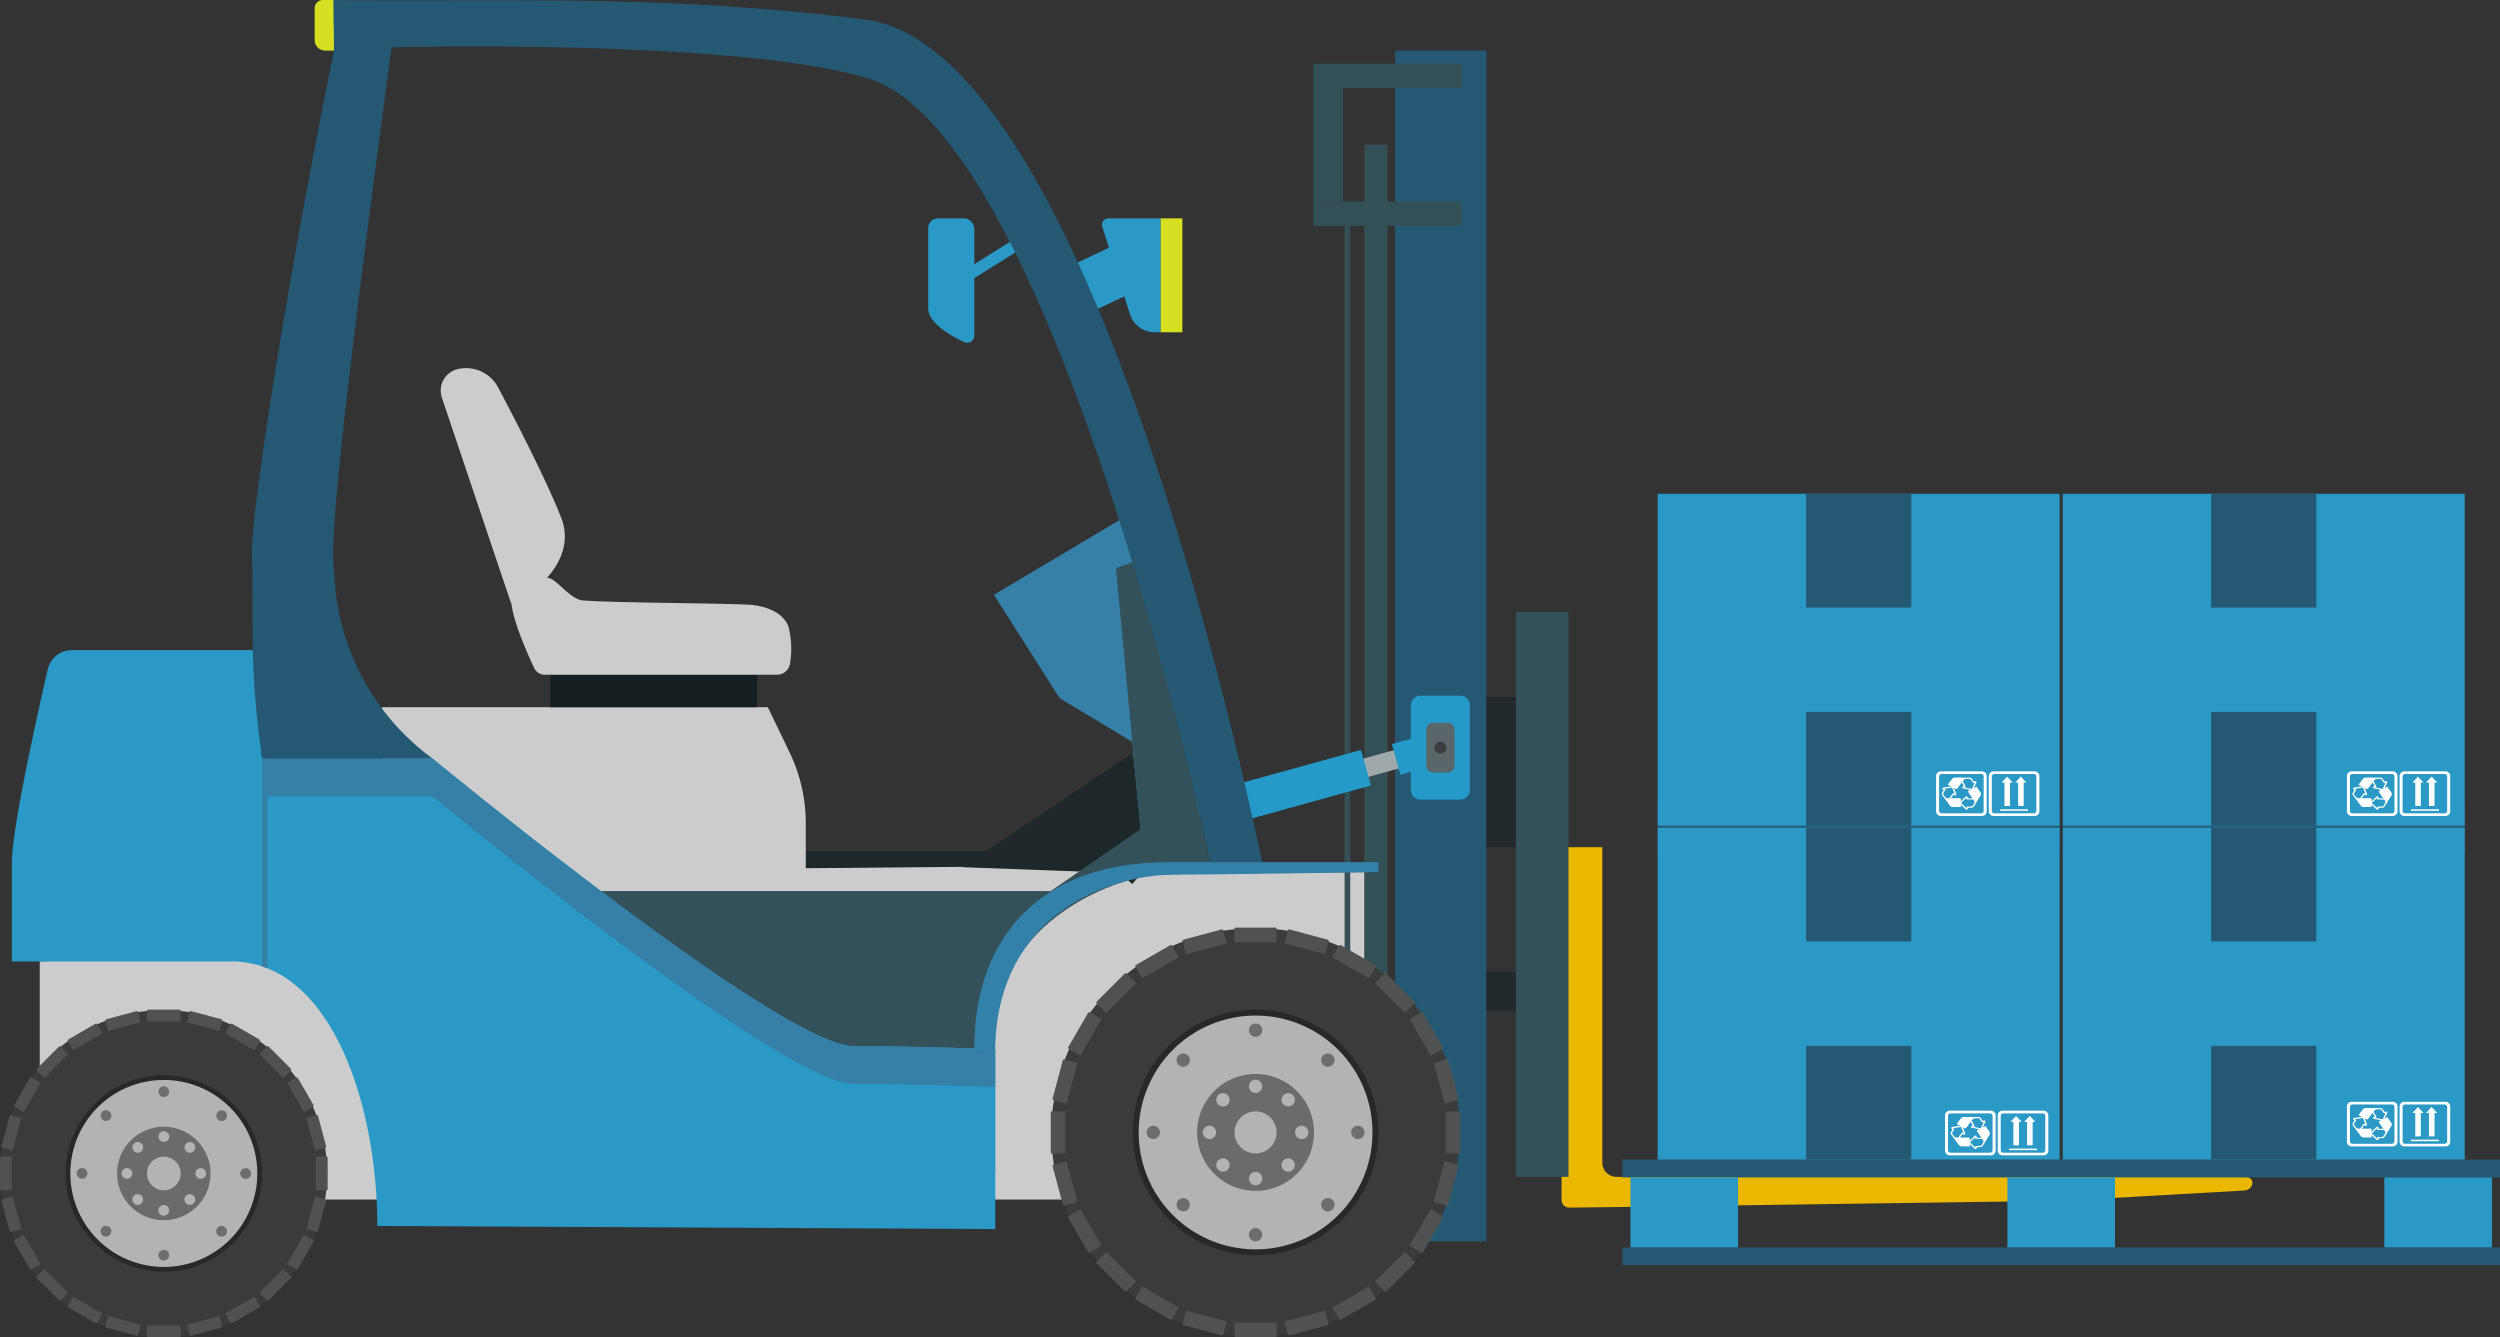 <svg id="aPriori_Alstom_Graphic_Process_Launch" xmlns="http://www.w3.org/2000/svg" xmlns:xlink="http://www.w3.org/1999/xlink" width="279.941" height="149.742" viewBox="0 0 279.941 149.742">
  <rect x="0" y="0" width="279.941" height="149.742" fill="#333333" stroke="none"/>
  <defs>
    <clipPath id="clip-path">
      <rect id="Rectangle_10831" data-name="Rectangle 10831" width="279.941" height="149.742" fill="none"/>
    </clipPath>
  </defs>
  <rect id="Rectangle_10793" data-name="Rectangle 10793" width="31.64" height="2.485" transform="translate(86.017 95.289)" fill="#1e2729"/>
  <g id="Group_41752" data-name="Group 41752" transform="translate(0 0)">
    <g id="Group_41751" data-name="Group 41751" transform="translate(0 0)" clip-path="url(#clip-path)">
      <path id="Path_110423" data-name="Path 110423" d="M1147.591,705.38h0a.552.552,0,0,0,.778-.049l3.8-4.3a.551.551,0,1,0-.827-.73l-3.8,4.3a.552.552,0,0,0,.048.778" transform="translate(-1025.22 -606.845)" fill="#222c2e"/>
      <path id="Path_110424" data-name="Path 110424" d="M1140.819,681.837l.026.044a.526.526,0,0,0,.718.193l4.454-2.571a.526.526,0,0,0,.193-.718l-.026-.044a.526.526,0,0,0-.718-.193l-4.454,2.571a.526.526,0,0,0-.193.718" transform="translate(-1018.309 -588.09)" fill="#222c2e"/>
      <rect id="Rectangle_10794" data-name="Rectangle 10794" width="5.625" height="1.705" transform="matrix(-0.549, -0.836, 0.836, -0.549, 127.718, 97.302)" fill="#222c2e"/>
      <path id="Union_6" data-name="Union 6" d="M-1116.53,11592.468V11565.8s33.091-.96,33.53-.96l-3.381-8.973,18.33-.164-11.859-14.837,1.743-3.528H-1035l2.447,5.091a18.178,18.178,0,0,1,1.8,7.876v5.063l62.565-.561,6.95,37.656Z" transform="translate(1120.98 -11458.147)" fill="#ccc"/>
      <path id="Union_6_-_Outline" data-name="Union 6 - Outline" d="M-960.638,11592.968H-1117.03v-27.649l.485-.015c1.24-.036,28.063-.813,32.829-.942l-3.385-8.983.716-.007,17.3-.155-11.416-14.282,2.021-4.092h43.8l2.583,5.374a18.785,18.785,0,0,1,1.844,8.093v4.559l62.481-.56Zm-155.392-1h154.19l-6.765-36.652-62.65.562v-5.568a17.781,17.781,0,0,0-1.746-7.659l-2.311-4.808h-42.546l-1.464,2.965,12.3,15.392-1.028.009-17.614.157,3.383,8.979H-1083c-.472,0-28.938.827-33.03.945Z" transform="translate(1120.98 -11458.147)" fill="rgba(0,0,0,0)"/>
      <rect id="Rectangle_10795" data-name="Rectangle 10795" width="3.609" height="1.534" transform="translate(126.781 98.99) rotate(-138.563)" fill="#222c2e"/>
      <path id="Path_110425" data-name="Path 110425" d="M1138.875,633.711l-18.905,12.681,22.976.854Z" transform="translate(-1012.207 -549.288)" fill="#1e2729"/>
      <rect id="Rectangle_10796" data-name="Rectangle 10796" width="2.567" height="99.138" transform="translate(152.792 16.214)" fill="#3b464a"/>
      <rect id="Rectangle_10797" data-name="Rectangle 10797" width="2.567" height="99.138" transform="translate(152.792 16.214)" fill="#345057"/>
      <rect id="Rectangle_10798" data-name="Rectangle 10798" width="0.636" height="91.132" transform="translate(150.559 24.22)" fill="#345057"/>
      <rect id="Rectangle_10799" data-name="Rectangle 10799" width="10.213" height="133.335" transform="translate(156.229 5.667)" fill="#255973"/>
      <path id="Path_110427" data-name="Path 110427" d="M1282.4,193.6c0,1.655,2.531,3.084,4.048,3.792a.785.785,0,0,0,1.112-.715v-11.94a1.21,1.21,0,0,0-1.21-1.21h-2.865a1.085,1.085,0,0,0-1.085,1.085Z" transform="translate(-1178.462 -159.078)" fill="#2b99c6"/>
      <rect id="Rectangle_10800" data-name="Rectangle 10800" width="1.324" height="6.032" transform="matrix(-0.53, -0.848, 0.848, -0.53, 109.03, 31.184)" fill="#2b99c6"/>
      <path id="Path_110428" data-name="Path 110428" d="M1826.362,867.331a18.289,18.289,0,1,0,18.289-18.289,18.289,18.289,0,0,0-18.289,18.289" transform="translate(-1826.307 -735.932)" fill="#3a3c3b"/>
      <path id="Path_110429" data-name="Path 110429" d="M1881.1,914.775a11,11,0,1,0,11-11,11,11,0,0,0-11,11" transform="translate(-1873.752 -783.376)" fill="#292828"/>
      <path id="Path_110430" data-name="Path 110430" d="M1885.072,918.218a10.468,10.468,0,1,0,10.468-10.467,10.468,10.468,0,0,0-10.468,10.467" transform="translate(-1877.196 -786.82)" fill="#b3b3b3"/>
      <path id="Path_110431" data-name="Path 110431" d="M1924.359,952.271a5.234,5.234,0,1,0,5.234-5.234,5.234,5.234,0,0,0-5.234,5.234" transform="translate(-1911.249 -820.872)" fill="#6b6b6b"/>
      <path id="Path_110432" data-name="Path 110432" d="M1949.52,974.08a1.882,1.882,0,1,0,1.882-1.882,1.882,1.882,0,0,0-1.882,1.882" transform="translate(-1933.058 -842.682)" fill="#b3b3b3"/>
      <path id="Path_110433" data-name="Path 110433" d="M1959.176,913.7a.6.6,0,1,0,.6-.6.6.6,0,0,0-.6.6" transform="translate(-1941.428 -791.459)" fill="#6d6d6d"/>
      <path id="Path_110434" data-name="Path 110434" d="M1910.736,933.415a.6.6,0,1,0,.842,0,.6.6,0,0,0-.842,0" transform="translate(-1886.336 -808.914)" fill="#6d6d6d"/>
      <path id="Path_110435" data-name="Path 110435" d="M1891.019,981.854a.6.6,0,1,0,.6.6.6.6,0,0,0-.6-.6" transform="translate(-1863.516 -851.051)" fill="#6d6d6d"/>
      <path id="Path_110436" data-name="Path 110436" d="M1911.578,1030.644a.6.6,0,1,0,0,.842.6.6,0,0,0,0-.842" transform="translate(-1886.336 -893.19)" fill="#6d6d6d"/>
      <path id="Path_110437" data-name="Path 110437" d="M1960.367,1051.2a.6.6,0,1,0-.6.6.6.6,0,0,0,.6-.6" transform="translate(-1941.428 -910.644)" fill="#6d6d6d"/>
      <path id="Path_110438" data-name="Path 110438" d="M2008.806,1031.486a.6.6,0,1,0-.842,0,.6.6,0,0,0,.842,0" transform="translate(-1996.518 -893.19)" fill="#6d6d6d"/>
      <path id="Path_110439" data-name="Path 110439" d="M2028.523,983.045a.6.6,0,1,0-.6-.6.6.6,0,0,0,.6.6" transform="translate(-2019.338 -851.051)" fill="#6d6d6d"/>
      <path id="Path_110440" data-name="Path 110440" d="M2007.964,934.256a.6.6,0,1,0,0-.842.6.6,0,0,0,0,.842" transform="translate(-1996.518 -808.913)" fill="#6d6d6d"/>
      <path id="Path_110441" data-name="Path 110441" d="M1959.176,951.44a.6.6,0,1,0,.6-.6.6.6,0,0,0-.6.6" transform="translate(-1941.428 -824.173)" fill="#b3b3b3"/>
      <path id="Path_110442" data-name="Path 110442" d="M1937.422,960.1a.6.6,0,1,0,.842,0,.6.6,0,0,0-.842,0" transform="translate(-1916.578 -832.046)" fill="#b3b3b3"/>
      <path id="Path_110443" data-name="Path 110443" d="M1928.761,981.854a.6.6,0,1,0,.6.6.6.6,0,0,0-.6-.6" transform="translate(-1906.286 -851.051)" fill="#b3b3b3"/>
      <path id="Path_110444" data-name="Path 110444" d="M1938.265,1003.957a.6.6,0,1,0,0,.842.6.6,0,0,0,0-.842" transform="translate(-1916.578 -870.058)" fill="#b3b3b3"/>
      <path id="Path_110445" data-name="Path 110445" d="M1960.367,1013.46a.6.6,0,1,0-.6.6.6.6,0,0,0,.6-.6" transform="translate(-1941.428 -877.931)" fill="#b3b3b3"/>
      <path id="Path_110446" data-name="Path 110446" d="M1982.12,1004.8a.6.6,0,1,0-.842,0,.6.6,0,0,0,.842,0" transform="translate(-1966.276 -870.057)" fill="#b3b3b3"/>
      <path id="Path_110447" data-name="Path 110447" d="M1990.781,983.045a.6.6,0,1,0-.6-.6.6.6,0,0,0,.6.6" transform="translate(-1976.569 -851.051)" fill="#b3b3b3"/>
      <path id="Path_110448" data-name="Path 110448" d="M1981.277,960.944a.6.6,0,1,0,0-.842.6.6,0,0,0,0,.842" transform="translate(-1966.276 -832.046)" fill="#b3b3b3"/>
      <path id="Path_110449" data-name="Path 110449" d="M1949.454,849.951h3.781v-1.209a.114.114,0,0,0-.114-.114h-3.554a.114.114,0,0,0-.114.114Z" transform="translate(-1933.001 -735.574)" fill="#4f5250"/>
      <path id="Path_110450" data-name="Path 110450" d="M1914.49,851.09l3.652.979.313-1.168a.114.114,0,0,0-.08-.139l-3.433-.92a.114.114,0,0,0-.139.08Z" transform="translate(-1893.567 -736.622)" fill="#4f5250"/>
      <path id="Path_110451" data-name="Path 110451" d="M1882.818,861.4l3.275,1.891.6-1.047a.114.114,0,0,0-.042-.155l-3.078-1.777a.113.113,0,0,0-.155.042Z" transform="translate(-1857.601 -745.683)" fill="#4f5250"/>
      <path id="Path_110452" data-name="Path 110452" d="M1856.6,880.165l2.674,2.674.855-.855a.113.113,0,0,0,0-.161l-2.513-2.513a.113.113,0,0,0-.161,0Z" transform="translate(-1827.555 -762.139)" fill="#4f5250"/>
      <path id="Path_110453" data-name="Path 110453" d="M1837.613,906.117l1.891,3.275,1.047-.6a.113.113,0,0,0,.042-.155l-1.777-3.078a.114.114,0,0,0-.155-.042Z" transform="translate(-1805.474 -784.867)" fill="#4f5250"/>
      <path id="Path_110454" data-name="Path 110454" d="M1827.159,937.486l.979,3.652,1.168-.313a.114.114,0,0,0,.08-.139l-.92-3.433a.114.114,0,0,0-.139-.08Z" transform="translate(-1792.863 -812.319)" fill="#4f5250"/>
      <path id="Path_110455" data-name="Path 110455" d="M1825.949,972.132v3.781h1.21a.114.114,0,0,0,.114-.114v-3.554a.114.114,0,0,0-.114-.114Z" transform="translate(-1790.584 -842.624)" fill="#4f5250"/>
      <path id="Path_110456" data-name="Path 110456" d="M1828.137,1005.684l-.979,3.652,1.168.313a.114.114,0,0,0,.139-.08l.92-3.433a.114.114,0,0,0-.08-.139Z" transform="translate(-1792.863 -871.706)" fill="#4f5250"/>
      <path id="Path_110457" data-name="Path 110457" d="M1839.5,1037.916l-1.891,3.275,1.048.6a.113.113,0,0,0,.155-.042l1.777-3.078a.113.113,0,0,0-.041-.155Z" transform="translate(-1805.473 -899.645)" fill="#4f5250"/>
      <path id="Path_110458" data-name="Path 110458" d="M1859.271,1066.632l-2.674,2.674.855.855a.113.113,0,0,0,.161,0l2.513-2.513a.113.113,0,0,0,0-.161Z" transform="translate(-1827.555 -924.535)" fill="#4f5250"/>
      <path id="Path_110459" data-name="Path 110459" d="M1886.094,1089.875l-3.275,1.891.6,1.047a.114.114,0,0,0,.155.042l3.078-1.777a.114.114,0,0,0,.041-.155Z" transform="translate(-1857.602 -944.682)" fill="#4f5250"/>
      <path id="Path_110460" data-name="Path 110460" d="M1918.142,1106.062l-3.652.979.313,1.168a.114.114,0,0,0,.139.08l3.433-.92a.114.114,0,0,0,.08-.139Z" transform="translate(-1893.567 -958.712)" fill="#4f5250"/>
      <path id="Path_110461" data-name="Path 110461" d="M1953.235,1114.088h-3.781v1.209a.114.114,0,0,0,.114.114h3.554a.114.114,0,0,0,.114-.114Z" transform="translate(-1933.001 -965.669)" fill="#4f5250"/>
      <path id="Path_110462" data-name="Path 110462" d="M1986.974,1107.041l-3.652-.979-.313,1.168a.114.114,0,0,0,.08.139l3.433.92a.114.114,0,0,0,.139-.08Z" transform="translate(-1971.21 -958.712)" fill="#4f5250"/>
      <path id="Path_110463" data-name="Path 110463" d="M2019.132,1091.766l-3.275-1.891-.6,1.047a.114.114,0,0,0,.042.155l3.078,1.777a.114.114,0,0,0,.155-.042Z" transform="translate(-2007.661 -944.682)" fill="#4f5250"/>
      <path id="Path_110464" data-name="Path 110464" d="M2047.515,1069.306l-2.674-2.674-.855.855a.113.113,0,0,0,0,.161l2.513,2.513a.113.113,0,0,0,.161,0Z" transform="translate(-2039.87 -924.535)" fill="#4f5250"/>
      <path id="Path_110465" data-name="Path 110465" d="M2070.191,1041.19l-1.891-3.275-1.048.6a.114.114,0,0,0-.042.155l1.777,3.078a.114.114,0,0,0,.156.042Z" transform="translate(-2065.642 -899.644)" fill="#4f5250"/>
      <path id="Path_110466" data-name="Path 110466" d="M2085.614,1009.336l-.979-3.652-1.168.313a.113.113,0,0,0-.08.139l.92,3.433a.113.113,0,0,0,.139.08Z" transform="translate(-2083.222 -871.706)" fill="#4f5250"/>
      <path id="Path_110467" data-name="Path 110467" d="M2092.732,975.913v-3.781h-1.209a.114.114,0,0,0-.114.114V975.8a.114.114,0,0,0,.114.114Z" transform="translate(-2091.409 -842.624)" fill="#4f5250"/>
      <path id="Path_110468" data-name="Path 110468" d="M2084.635,941.138l.979-3.652-1.168-.313a.113.113,0,0,0-.139.08l-.92,3.433a.113.113,0,0,0,.08.139Z" transform="translate(-2083.222 -812.319)" fill="#4f5250"/>
      <path id="Path_110469" data-name="Path 110469" d="M2068.3,909.392l1.891-3.275-1.047-.6a.114.114,0,0,0-.156.042l-1.777,3.078a.114.114,0,0,0,.042.155Z" transform="translate(-2065.642 -784.867)" fill="#4f5250"/>
      <path id="Path_110470" data-name="Path 110470" d="M2044.841,882.839l2.674-2.674-.855-.855a.114.114,0,0,0-.161,0l-2.513,2.513a.113.113,0,0,0,0,.161Z" transform="translate(-2039.87 -762.139)" fill="#4f5250"/>
      <path id="Path_110471" data-name="Path 110471" d="M2015.857,863.287l3.275-1.891-.6-1.047a.114.114,0,0,0-.155-.042l-3.078,1.777a.114.114,0,0,0-.042.155Z" transform="translate(-2007.661 -745.684)" fill="#4f5250"/>
      <path id="Path_110472" data-name="Path 110472" d="M1983.322,852.069l3.652-.979-.313-1.168a.114.114,0,0,0-.139-.08l-3.433.92a.114.114,0,0,0-.08.139Z" transform="translate(-1971.21 -736.622)" fill="#4f5250"/>
      <path id="Path_110473" data-name="Path 110473" d="M866.89,596.376h4.43a1.094,1.094,0,0,0,1.094-1.094v-9.448a1.094,1.094,0,0,0-1.094-1.094h-4.43a1.094,1.094,0,0,0-1.094,1.094v9.448a1.094,1.094,0,0,0,1.094,1.094" transform="translate(-707.814 -506.841)" fill="#259ac8"/>
      <rect id="Rectangle_10801" data-name="Rectangle 10801" width="2.121" height="19.192" transform="translate(139.832 90.694) rotate(-105.454)" fill="#9fa9ab"/>
      <rect id="Rectangle_10802" data-name="Rectangle 10802" width="3.556" height="4.853" transform="translate(156.802 86.747) rotate(-105.455)" fill="#259ac8"/>
      <rect id="Rectangle_10803" data-name="Rectangle 10803" width="4.135" height="19.192" transform="translate(135.01 93.072) rotate(-105.454)" fill="#259ac8"/>
      <path id="Path_110474" data-name="Path 110474" d="M879.509,613.077h1.639a.764.764,0,0,0,.764-.764v-4.041a.764.764,0,0,0-.764-.764h-1.639a.764.764,0,0,0-.764.764v4.041a.764.764,0,0,0,.764.764" transform="translate(-719.038 -526.575)" fill="#5a6669"/>
      <path id="Path_110475" data-name="Path 110475" d="M885.632,624.077a.666.666,0,1,0,.666-.666.666.666,0,0,0-.666.666" transform="translate(-725.008 -540.36)" fill="#3c3c3c"/>
      <path id="Path_110476" data-name="Path 110476" d="M1096.6,448.33l-3.363-11.983-14.24,8.468,7.352,11.574,8.125,4.893,1.051,10.836,8.379-3.382Z" transform="translate(-967.703 -378.217)" fill="#367fa6"/>
      <path id="Path_110477" data-name="Path 110477" d="M1078.888,499.106l-2.773-29.417,3.343-1.2,8.277,26.538Z" transform="translate(-951.154 -406.081)" fill="#345058"/>
      <path id="Path_110478" data-name="Path 110478" d="M1010.728,665.662l-16.077,11.1h-51.88l8.677,19.668,36.472,11.751.074-14.139c.368-14.78,15.148-18.971,18.54-19.118,3.7-.16,24.806-.294,24.806-.294v-1.111h-18.833Z" transform="translate(-876.994 -576.982)" fill="#345058"/>
      <path id="Path_110479" data-name="Path 110479" d="M964.563,724.664h23.544v1.111s-19.184.294-22.885.294c-7.344,0-19.654,4.49-20.022,19.27V759.35h-2.339c-.2-4.823,0-9.492,0-13.842,0-12.689,7.638-20.844,21.7-20.844" transform="translate(-833.762 -628.124)" fill="#3380a8"/>
      <rect id="Rectangle_10804" data-name="Rectangle 10804" width="23.141" height="3.64" transform="translate(61.63 75.554)" fill="#151f21"/>
      <path id="Path_110482" data-name="Path 110482" d="M1466.113,496.338a1.478,1.478,0,0,0,1.472-1.314,10.006,10.006,0,0,0-.184-4.091c-.678-1.672-2.578-2.223-3.958-2.4-1.554-.2-16.143-.241-19.085-.52-1.4-.132-2.857-2.327-3.8-2.506-1.618-.307-4.1.889-4.193,2.23-.129,1.874,1.743,6.1,2.557,7.836a1.334,1.334,0,0,0,1.209.767Z" transform="translate(-1379.114 -420.783)" fill="#ccc"/>
      <path id="Path_110483" data-name="Path 110483" d="M1626.694,312.723l7.781,23.126c4.045-1.881,7.13-5.7,5.613-9.586-2.011-5.155-7-14.478-7-14.478a4.056,4.056,0,0,0-4.282-2.262,2.483,2.483,0,0,0-2.113,3.2" transform="translate(-1577.233 -268.252)" fill="#ccc"/>
      <path id="Path_110484" data-name="Path 110484" d="M1131.634,196.284h.676V183.526h-5.848a.725.725,0,0,0-.691.944l3.1,9.794a2.894,2.894,0,0,0,2.759,2.019" transform="translate(-1002.339 -159.077)" fill="#2b99c6"/>
      <path id="Path_110485" data-name="Path 110485" d="M1130.769,204.415l2.419,5.119,4.962-2.345a2.438,2.438,0,0,0,1.163-3.247l-.335-.709a2.439,2.439,0,0,0-3.247-1.163Z" transform="translate(-1010.248 -174.948)" fill="#2b99c6"/>
      <rect id="Rectangle_10805" data-name="Rectangle 10805" width="2.427" height="12.758" transform="translate(129.97 24.449)" fill="#d7df23"/>
      <path id="Path_110486" data-name="Path 110486" d="M1821.773,5.668h.978V0h-1.236a.934.934,0,0,0-.934.934V4.476a1.191,1.191,0,0,0,1.191,1.191" transform="translate(-1785.349 -0.001)" fill="#d7df23"/>
      <rect id="Rectangle_10806" data-name="Rectangle 10806" width="16.579" height="2.721" transform="translate(147.069 7.133)" fill="#345057"/>
      <rect id="Rectangle_10807" data-name="Rectangle 10807" width="16.579" height="2.721" transform="translate(147.069 22.574)" fill="#345057"/>
      <rect id="Rectangle_10808" data-name="Rectangle 10808" width="3.316" height="12.721" transform="translate(147.069 9.853)" fill="#345057"/>
      <path id="Path_110487" data-name="Path 110487" d="M874.328,803.054A22.868,22.868,0,1,0,897.2,780.185a22.868,22.868,0,0,0-22.868,22.868" transform="translate(-756.602 -676.249)" fill="#3a3c3b"/>
      <path id="Path_110488" data-name="Path 110488" d="M942.771,862.378a13.75,13.75,0,1,0,13.75-13.75,13.75,13.75,0,0,0-13.75,13.75" transform="translate(-815.927 -735.574)" fill="#292828"/>
      <path id="Path_110489" data-name="Path 110489" d="M947.738,866.685A13.089,13.089,0,1,0,960.827,853.6a13.089,13.089,0,0,0-13.089,13.089" transform="translate(-820.232 -739.88)" fill="#b3b3b3"/>
      <path id="Path_110490" data-name="Path 110490" d="M996.863,909.264a6.544,6.544,0,1,0,6.544-6.544,6.544,6.544,0,0,0-6.544,6.544" transform="translate(-862.813 -782.459)" fill="#6b6b6b"/>
      <path id="Path_110491" data-name="Path 110491" d="M1028.324,936.534a2.353,2.353,0,1,0,2.353-2.353,2.353,2.353,0,0,0-2.353,2.353" transform="translate(-890.082 -809.729)" fill="#b3b3b3"/>
      <path id="Path_110492" data-name="Path 110492" d="M1040.4,861.031a.745.745,0,1,0,.745-.744.745.745,0,0,0-.745.744" transform="translate(-900.548 -745.679)" fill="#6d6d6d"/>
      <path id="Path_110493" data-name="Path 110493" d="M979.827,885.685a.745.745,0,1,0,1.053,0,.745.745,0,0,0-1.053,0" transform="translate(-831.661 -767.505)" fill="#6d6d6d"/>
      <path id="Path_110494" data-name="Path 110494" d="M955.175,946.255a.745.745,0,1,0,.745.745.745.745,0,0,0-.745-.745" transform="translate(-803.127 -820.195)" fill="#6d6d6d"/>
      <path id="Path_110495" data-name="Path 110495" d="M980.881,1007.261a.745.745,0,1,0,0,1.053.745.745,0,0,0,0-1.053" transform="translate(-831.662 -872.885)" fill="#6d6d6d"/>
      <path id="Path_110496" data-name="Path 110496" d="M1041.887,1032.967a.745.745,0,1,0-.745.744.745.745,0,0,0,.745-.744" transform="translate(-900.548 -894.709)" fill="#6d6d6d"/>
      <path id="Path_110497" data-name="Path 110497" d="M1102.458,1008.315a.744.744,0,1,0-1.053,0,.745.745,0,0,0,1.053,0" transform="translate(-969.435 -872.885)" fill="#6d6d6d"/>
      <path id="Path_110498" data-name="Path 110498" d="M1127.11,947.744a.745.745,0,1,0-.745-.745.744.744,0,0,0,.745.745" transform="translate(-997.968 -820.195)" fill="#6d6d6d"/>
      <path id="Path_110499" data-name="Path 110499" d="M1101.4,886.738a.745.745,0,1,0,0-1.053.745.745,0,0,0,0,1.053" transform="translate(-969.435 -767.505)" fill="#6d6d6d"/>
      <path id="Path_110500" data-name="Path 110500" d="M1040.4,908.224a.745.745,0,1,0,.745-.745.745.745,0,0,0-.745.745" transform="translate(-900.548 -786.585)" fill="#b3b3b3"/>
      <path id="Path_110501" data-name="Path 110501" d="M1013.2,919.056a.745.745,0,1,0,1.053,0,.745.745,0,0,0-1.053,0" transform="translate(-869.477 -796.43)" fill="#b3b3b3"/>
      <path id="Path_110502" data-name="Path 110502" d="M1002.368,946.255a.745.745,0,1,0,.745.745.745.745,0,0,0-.745-.745" transform="translate(-856.607 -820.195)" fill="#b3b3b3"/>
      <path id="Path_110503" data-name="Path 110503" d="M1014.251,973.891a.745.745,0,1,0,0,1.053.745.745,0,0,0,0-1.053" transform="translate(-869.477 -843.96)" fill="#b3b3b3"/>
      <path id="Path_110504" data-name="Path 110504" d="M1041.887,985.775a.745.745,0,1,0-.745.745.745.745,0,0,0,.745-.745" transform="translate(-900.548 -853.804)" fill="#b3b3b3"/>
      <path id="Path_110505" data-name="Path 110505" d="M1069.088,974.944a.745.745,0,1,0-1.053,0,.745.745,0,0,0,1.053,0" transform="translate(-931.619 -843.96)" fill="#b3b3b3"/>
      <path id="Path_110506" data-name="Path 110506" d="M1079.917,947.744a.745.745,0,1,0-.744-.745.745.745,0,0,0,.744.745" transform="translate(-944.488 -820.195)" fill="#b3b3b3"/>
      <path id="Path_110507" data-name="Path 110507" d="M1068.034,920.107a.745.745,0,1,0,0-1.053.745.745,0,0,0,0,1.053" transform="translate(-931.619 -796.429)" fill="#b3b3b3"/>
      <path id="Path_110508" data-name="Path 110508" d="M1028.242,781.321h4.728v-1.512a.142.142,0,0,0-.142-.142h-4.444a.142.142,0,0,0-.142.142Z" transform="translate(-890.011 -675.8)" fill="#4f5250"/>
      <path id="Path_110509" data-name="Path 110509" d="M984.523,782.747l4.567,1.224.391-1.461a.142.142,0,0,0-.1-.174l-4.293-1.15a.142.142,0,0,0-.174.1Z" transform="translate(-840.703 -677.112)" fill="#4f5250"/>
      <path id="Path_110510" data-name="Path 110510" d="M944.921,795.633,949.015,798l.756-1.31a.142.142,0,0,0-.052-.194l-3.849-2.222a.142.142,0,0,0-.194.052Z" transform="translate(-795.732 -688.441)" fill="#4f5250"/>
      <path id="Path_110511" data-name="Path 110511" d="M912.133,819.1l3.343,3.343,1.069-1.07a.142.142,0,0,0,0-.2l-3.142-3.142a.142.142,0,0,0-.2,0Z" transform="translate(-758.161 -709.017)" fill="#4f5250"/>
      <path id="Path_110512" data-name="Path 110512" d="M888.4,851.553l2.364,4.095,1.31-.756a.142.142,0,0,0,.052-.194l-2.222-3.849a.142.142,0,0,0-.194-.052Z" transform="translate(-730.552 -737.437)" fill="#4f5250"/>
      <path id="Path_110513" data-name="Path 110513" d="M875.324,890.776l1.224,4.567,1.461-.391a.142.142,0,0,0,.1-.174l-1.15-4.293a.142.142,0,0,0-.174-.1Z" transform="translate(-714.783 -771.764)" fill="#4f5250"/>
      <path id="Path_110514" data-name="Path 110514" d="M873.81,934.1v4.728h1.512a.142.142,0,0,0,.142-.142V934.24a.142.142,0,0,0-.142-.142Z" transform="translate(-711.932 -809.657)" fill="#4f5250"/>
      <path id="Path_110515" data-name="Path 110515" d="M876.547,976.051l-1.224,4.567,1.461.391a.142.142,0,0,0,.174-.1l1.15-4.293a.142.142,0,0,0-.1-.174Z" transform="translate(-714.783 -846.021)" fill="#4f5250"/>
      <path id="Path_110516" data-name="Path 110516" d="M890.759,1016.355l-2.364,4.095,1.31.756a.142.142,0,0,0,.194-.052l2.222-3.849a.142.142,0,0,0-.052-.194Z" transform="translate(-730.551 -880.956)" fill="#4f5250"/>
      <path id="Path_110517" data-name="Path 110517" d="M915.477,1052.261l-3.343,3.343,1.069,1.069a.142.142,0,0,0,.2,0l3.142-3.142a.142.142,0,0,0,0-.2Z" transform="translate(-758.162 -912.079)" fill="#4f5250"/>
      <path id="Path_110518" data-name="Path 110518" d="M949.015,1081.325l-4.095,2.364.756,1.31a.142.142,0,0,0,.194.052l3.849-2.222a.142.142,0,0,0,.052-.194Z" transform="translate(-795.732 -937.271)" fill="#4f5250"/>
      <path id="Path_110519" data-name="Path 110519" d="M989.09,1101.565l-4.567,1.224.391,1.461a.142.142,0,0,0,.174.1l4.292-1.15a.142.142,0,0,0,.1-.174Z" transform="translate(-840.703 -954.814)" fill="#4f5250"/>
      <path id="Path_110520" data-name="Path 110520" d="M1032.97,1111.6h-4.728v1.512a.142.142,0,0,0,.142.142h4.444a.142.142,0,0,0,.142-.142Z" transform="translate(-890.011 -963.513)" fill="#4f5250"/>
      <path id="Path_110521" data-name="Path 110521" d="M1075.157,1102.788l-4.567-1.224-.391,1.461a.142.142,0,0,0,.1.174l4.293,1.15a.142.142,0,0,0,.174-.1Z" transform="translate(-937.787 -954.813)" fill="#4f5250"/>
      <path id="Path_110522" data-name="Path 110522" d="M1115.368,1083.689l-4.095-2.364-.756,1.31a.142.142,0,0,0,.052.194l3.849,2.222a.142.142,0,0,0,.194-.052Z" transform="translate(-983.367 -937.271)" fill="#4f5250"/>
      <path id="Path_110523" data-name="Path 110523" d="M1150.859,1055.6l-3.343-3.343-1.069,1.069a.142.142,0,0,0,0,.2l3.142,3.142a.142.142,0,0,0,.2,0Z" transform="translate(-1023.642 -912.079)" fill="#4f5250"/>
      <path id="Path_110524" data-name="Path 110524" d="M1179.213,1020.449l-2.364-4.095-1.31.756a.142.142,0,0,0-.052.194l2.222,3.849a.142.142,0,0,0,.194.052Z" transform="translate(-1055.868 -880.955)" fill="#4f5250"/>
      <path id="Path_110525" data-name="Path 110525" d="M1198.5,980.619l-1.224-4.567-1.461.391a.142.142,0,0,0-.1.174l1.15,4.293a.142.142,0,0,0,.174.1Z" transform="translate(-1077.849 -846.022)" fill="#4f5250"/>
      <path id="Path_110526" data-name="Path 110526" d="M1207.4,938.827V934.1h-1.512a.142.142,0,0,0-.142.142v4.444a.142.142,0,0,0,.142.142Z" transform="translate(-1088.087 -809.658)" fill="#4f5250"/>
      <path id="Path_110527" data-name="Path 110527" d="M1197.273,895.343l1.224-4.567-1.461-.391a.142.142,0,0,0-.174.1l-1.15,4.293a.142.142,0,0,0,.1.174Z" transform="translate(-1077.848 -771.764)" fill="#4f5250"/>
      <path id="Path_110528" data-name="Path 110528" d="M1176.849,855.648l2.364-4.095-1.31-.756a.142.142,0,0,0-.194.052l-2.222,3.849a.142.142,0,0,0,.052.194Z" transform="translate(-1055.868 -737.437)" fill="#4f5250"/>
      <path id="Path_110529" data-name="Path 110529" d="M1147.516,822.445l3.343-3.343-1.069-1.069a.142.142,0,0,0-.2,0l-3.142,3.142a.142.142,0,0,0,0,.2Z" transform="translate(-1023.642 -709.018)" fill="#4f5250"/>
      <path id="Path_110530" data-name="Path 110530" d="M1111.272,798l4.095-2.364-.756-1.31a.142.142,0,0,0-.194-.052l-3.849,2.222a.142.142,0,0,0-.052.194Z" transform="translate(-983.366 -688.441)" fill="#4f5250"/>
      <path id="Path_110531" data-name="Path 110531" d="M1070.591,783.971l4.567-1.224-.391-1.461a.142.142,0,0,0-.174-.1l-4.293,1.15a.142.142,0,0,0-.1.174Z" transform="translate(-937.788 -677.112)" fill="#4f5250"/>
      <path id="Path_110532" data-name="Path 110532" d="M212.648,712.086V747.41A1.593,1.593,0,0,0,214.241,749H284.6c1.256,0,1.037,1.509-.17,1.537l-20.217,1.144c-35.672.5-51.215.731-55.268.767a.852.852,0,0,1-.859-.854V712.086Z" transform="translate(-33.227 -617.222)" fill="#ebb701"/>
      <rect id="Rectangle_10809" data-name="Rectangle 10809" width="3.309" height="16.842" transform="translate(166.442 78.022)" fill="#22292b"/>
      <rect id="Rectangle_10810" data-name="Rectangle 10810" width="3.309" height="4.376" transform="translate(166.442 108.793)" fill="#22292b"/>
      <rect id="Rectangle_10811" data-name="Rectangle 10811" width="5.883" height="63.245" transform="translate(169.751 68.536)" fill="#345058"/>
      <rect id="Rectangle_10812" data-name="Rectangle 10812" width="98.27" height="1.999" transform="translate(181.671 139.679)" fill="#255973"/>
      <rect id="Rectangle_10813" data-name="Rectangle 10813" width="98.27" height="1.999" transform="translate(181.671 129.846)" fill="#255973"/>
      <rect id="Rectangle_10814" data-name="Rectangle 10814" width="12.046" height="7.833" transform="translate(224.783 131.845)" fill="#2b99c6"/>
      <rect id="Rectangle_10815" data-name="Rectangle 10815" width="12.046" height="7.833" transform="translate(266.991 131.845)" fill="#2b99c6"/>
      <rect id="Rectangle_10816" data-name="Rectangle 10816" width="12.046" height="7.833" transform="translate(182.576 131.845)" fill="#2b99c6"/>
      <rect id="Rectangle_10817" data-name="Rectangle 10817" width="45.009" height="5.687" transform="translate(230.981 89.85)" fill="#255973"/>
      <rect id="Rectangle_10818" data-name="Rectangle 10818" width="45.009" height="5.687" transform="translate(185.622 89.85)" fill="#255973"/>
      <rect id="Rectangle_10819" data-name="Rectangle 10819" width="45.009" height="37.159" transform="translate(230.981 92.687)" fill="#2b99c6"/>
      <rect id="Rectangle_10820" data-name="Rectangle 10820" width="11.783" height="12.739" transform="translate(247.594 117.107)" fill="#255973"/>
      <rect id="Rectangle_10821" data-name="Rectangle 10821" width="11.783" height="12.739" transform="translate(247.594 92.687)" fill="#255973"/>
      <rect id="Rectangle_10822" data-name="Rectangle 10822" width="45.009" height="37.159" transform="translate(230.981 55.295)" fill="#2b99c6"/>
      <rect id="Rectangle_10823" data-name="Rectangle 10823" width="11.783" height="12.739" transform="translate(247.594 79.714)" fill="#255973"/>
      <rect id="Rectangle_10824" data-name="Rectangle 10824" width="11.783" height="12.739" transform="translate(247.594 55.295)" fill="#255973"/>
      <rect id="Rectangle_10825" data-name="Rectangle 10825" width="45.009" height="37.159" transform="translate(185.622 55.295)" fill="#2b99c6"/>
      <rect id="Rectangle_10826" data-name="Rectangle 10826" width="11.783" height="12.739" transform="translate(202.235 79.714)" fill="#255973"/>
      <rect id="Rectangle_10827" data-name="Rectangle 10827" width="11.783" height="12.739" transform="translate(202.235 55.295)" fill="#255973"/>
      <rect id="Rectangle_10828" data-name="Rectangle 10828" width="45.009" height="37.159" transform="translate(185.622 92.687)" fill="#2b99c6"/>
      <rect id="Rectangle_10829" data-name="Rectangle 10829" width="11.783" height="12.739" transform="translate(202.235 117.107)" fill="#255973"/>
      <rect id="Rectangle_10830" data-name="Rectangle 10830" width="11.783" height="12.739" transform="translate(202.235 92.687)" fill="#255973"/>
      <g id="Group_41753" data-name="Group 41753">
        <path id="Path_110560" data-name="Path 110560" d="M445.854,947.1h0Zm.09-.837s0,0,0,0,0,.01,0,0m1.392.552h0Zm-.765.514h-.1a.544.544,0,0,1-.328-.1l-.161-.2,0,0a.457.457,0,0,1-.083-.12.132.132,0,0,1,0-.119l.224-.366.033-.054-.061-.033-.105-.058.9-.145.286.714-.1-.057-.068-.038-.043.058Zm1.122,0h-.933l.3-.4.129.072.009.005.009,0a.154.154,0,0,0,.057.006.117.117,0,0,0,.073-.033.1.1,0,0,0,.028-.068.233.233,0,0,0-.024-.1l-.317-.792-.022-.056-.068.011-.968.156c-.113.02-.162.057-.173.1s.024.09.071.12l.005,0,.086.047-.191.313a.249.249,0,0,0-.011.225.574.574,0,0,0,.106.158l.741,1a.443.443,0,0,0,.417.223h.851v-.834c0-.129-.06-.156-.17-.161" transform="translate(-227.301 -819.948)" fill="#fff" fill-rule="evenodd"/>
        <path id="Path_110562" data-name="Path 110562" d="M442.449,940.049l.658-.871a.485.485,0,0,1,.307-.183l-.434-.121-.7-.025a.457.457,0,0,0-.448.177l-.459.607.828.451c.129.069.187.042.251-.035" transform="translate(-222.272 -813.773)" fill="#fff" fill-rule="evenodd"/>
        <path id="Path_110563" data-name="Path 110563" d="M430.409,948.585h0Zm-.9.359s0,0,0,0,.012,0,0,0m-.145-1.3h0Zm.91.3.049.071a.363.363,0,0,1,.061.292l-.125.221,0,0a.452.452,0,0,1-.08.122.191.191,0,0,1-.123.058l-.485.022-.072,0,0,.061-.005.107-.6-.583.58-.571-.006.1,0,.069.081,0Zm-.569-.82.474.682-.555-.014.008-.131v-.009l0-.007a.1.1,0,0,0-.023-.044.114.114,0,0,0-.071-.037.148.148,0,0,0-.083.014.307.307,0,0,0-.088.068l-.644.634-.045.045.046.044.649.628c.078.072.14.089.189.076a.122.122,0,0,0,.086-.113v-.005l0-.087.415-.019a.36.36,0,0,0,.234-.106.574.574,0,0,0,.106-.158l.641-1.05a.319.319,0,0,0,.015-.417l-.431-.622-.848.423c-.131.067-.129.123-.077.206" transform="translate(-208.302 -820.403)" fill="#fff" fill-rule="evenodd"/>
        <path id="Path_110564" data-name="Path 110564" d="M424.514,933.578h4.534a.541.541,0,0,1,.569.5v4a.54.54,0,0,1-.569.5h-4.534a.537.537,0,0,1-.565-.5v-4a.538.538,0,0,1,.565-.5m-.227,4.44a.287.287,0,0,0,.3.265h4.388a.285.285,0,0,0,.3-.265v-3.874a.283.283,0,0,0-.3-.265h-4.388a.285.285,0,0,0-.3.265Z" transform="translate(-206.153 -809.206)" fill="#fff"/>
        <path id="Path_110565" data-name="Path 110565" d="M389.158,965.608h2.953a.089.089,0,1,0,0-.176h-2.953a.089.089,0,1,0,0,.176" transform="translate(-164.102 -836.817)" fill="#fff"/>
        <path id="Path_110566" data-name="Path 110566" d="M390.856,938.642v2.616h.624v-2.618h.307l-.631-.67-.627.673Z" transform="translate(-163.872 -813.014)" fill="#fff" fill-rule="evenodd"/>
        <path id="Path_110567" data-name="Path 110567" d="M402.362,938.653v2.616h.625v-2.617h.307l-.632-.67-.627.673Z" transform="translate(-176.911 -813.022)" fill="#fff" fill-rule="evenodd"/>
        <path id="Path_110568" data-name="Path 110568" d="M380.206,933.578h4.534a.541.541,0,0,1,.569.5v4a.54.54,0,0,1-.569.5h-4.534a.537.537,0,0,1-.565-.5v-4a.538.538,0,0,1,.565-.5m-.227,4.44a.287.287,0,0,0,.3.265h4.388a.285.285,0,0,0,.3-.265v-3.874a.283.283,0,0,0-.3-.265h-4.388a.285.285,0,0,0-.3.265Z" transform="translate(-155.943 -809.206)" fill="#fff"/>
        <path id="Path_110574" data-name="Path 110574" d="M433.8,938.923h0Zm.782.516s0,0,0,0-.007-.009,0,0m-1.3.7h0Zm-.25-.784.288.521-.141.053-.01,0-.007,0a.119.119,0,0,0-.036.038.08.08,0,0,0-.006.07.113.113,0,0,0,.052.057.346.346,0,0,0,.111.036l.957.2.067.014.026-.054.368-.775c.041-.091.031-.146-.006-.177a.162.162,0,0,0-.158-.014l-.006,0-.093.036-.207-.305a.346.346,0,0,0-.217-.129.812.812,0,0,0-.214-.009h-1.3l.6.147.71-.013h0a.635.635,0,0,1,.165.006.185.185,0,0,1,.117.067l.242.357.036.053.066-.025.114-.044-.341.719-.862-.181.111-.042.074-.028-.034-.062-.323-.583Z" transform="translate(-212.409 -813.837)" fill="#fff"/>
      </g>
      <g id="Group_41754" data-name="Group 41754" transform="translate(-1 -38)">
        <path id="Path_110560-2" data-name="Path 110560" d="M445.854,947.1h0Zm.09-.837s0,0,0,0,0,.01,0,0m1.392.552h0Zm-.765.514h-.1a.544.544,0,0,1-.328-.1l-.161-.2,0,0a.457.457,0,0,1-.083-.12.132.132,0,0,1,0-.119l.224-.366.033-.054-.061-.033-.105-.058.9-.145.286.714-.1-.057-.068-.038-.043.058Zm1.122,0h-.933l.3-.4.129.072.009.005.009,0a.154.154,0,0,0,.057.006.117.117,0,0,0,.073-.033.1.1,0,0,0,.028-.068.233.233,0,0,0-.024-.1l-.317-.792-.022-.056-.068.011-.968.156c-.113.02-.162.057-.173.1s.024.09.071.12l.005,0,.086.047-.191.313a.249.249,0,0,0-.011.225.574.574,0,0,0,.106.158l.741,1a.443.443,0,0,0,.417.223h.851v-.834c0-.129-.06-.156-.17-.161" transform="translate(-227.301 -819.948)" fill="#fff" fill-rule="evenodd"/>
        <path id="Path_110562-2" data-name="Path 110562" d="M442.449,940.049l.658-.871a.485.485,0,0,1,.307-.183l-.434-.121-.7-.025a.457.457,0,0,0-.448.177l-.459.607.828.451c.129.069.187.042.251-.035" transform="translate(-222.272 -813.773)" fill="#fff" fill-rule="evenodd"/>
        <path id="Path_110563-2" data-name="Path 110563" d="M430.409,948.585h0Zm-.9.359s0,0,0,0,.012,0,0,0m-.145-1.3h0Zm.91.3.049.071a.363.363,0,0,1,.061.292l-.125.221,0,0a.452.452,0,0,1-.08.122.191.191,0,0,1-.123.058l-.485.022-.072,0,0,.061-.005.107-.6-.583.58-.571-.006.1,0,.069.081,0Zm-.569-.82.474.682-.555-.014.008-.131v-.009l0-.007a.1.1,0,0,0-.023-.044.114.114,0,0,0-.071-.037.148.148,0,0,0-.083.014.307.307,0,0,0-.088.068l-.644.634-.045.045.046.044.649.628c.078.072.14.089.189.076a.122.122,0,0,0,.086-.113v-.005l0-.087.415-.019a.36.36,0,0,0,.234-.106.574.574,0,0,0,.106-.158l.641-1.05a.319.319,0,0,0,.015-.417l-.431-.622-.848.423c-.131.067-.129.123-.077.206" transform="translate(-208.302 -820.403)" fill="#fff" fill-rule="evenodd"/>
        <path id="Path_110564-2" data-name="Path 110564" d="M424.514,933.578h4.534a.541.541,0,0,1,.569.5v4a.54.54,0,0,1-.569.5h-4.534a.537.537,0,0,1-.565-.5v-4a.538.538,0,0,1,.565-.5m-.227,4.44a.287.287,0,0,0,.3.265h4.388a.285.285,0,0,0,.3-.265v-3.874a.283.283,0,0,0-.3-.265h-4.388a.285.285,0,0,0-.3.265Z" transform="translate(-206.153 -809.206)" fill="#fff"/>
        <path id="Path_110565-2" data-name="Path 110565" d="M389.158,965.608h2.953a.089.089,0,1,0,0-.176h-2.953a.089.089,0,1,0,0,.176" transform="translate(-164.102 -836.817)" fill="#fff"/>
        <path id="Path_110566-2" data-name="Path 110566" d="M390.856,938.642v2.616h.624v-2.618h.307l-.631-.67-.627.673Z" transform="translate(-163.872 -813.014)" fill="#fff" fill-rule="evenodd"/>
        <path id="Path_110567-2" data-name="Path 110567" d="M402.362,938.653v2.616h.625v-2.617h.307l-.632-.67-.627.673Z" transform="translate(-176.911 -813.022)" fill="#fff" fill-rule="evenodd"/>
        <path id="Path_110568-2" data-name="Path 110568" d="M380.206,933.578h4.534a.541.541,0,0,1,.569.5v4a.54.54,0,0,1-.569.5h-4.534a.537.537,0,0,1-.565-.5v-4a.538.538,0,0,1,.565-.5m-.227,4.44a.287.287,0,0,0,.3.265h4.388a.285.285,0,0,0,.3-.265v-3.874a.283.283,0,0,0-.3-.265h-4.388a.285.285,0,0,0-.3.265Z" transform="translate(-155.943 -809.206)" fill="#fff"/>
        <path id="Path_110574-2" data-name="Path 110574" d="M433.8,938.923h0Zm.782.516s0,0,0,0-.007-.009,0,0m-1.3.7h0Zm-.25-.784.288.521-.141.053-.01,0-.007,0a.119.119,0,0,0-.036.038.08.08,0,0,0-.006.07.113.113,0,0,0,.052.057.346.346,0,0,0,.111.036l.957.2.067.014.026-.054.368-.775c.041-.091.031-.146-.006-.177a.162.162,0,0,0-.158-.014l-.006,0-.093.036-.207-.305a.346.346,0,0,0-.217-.129.812.812,0,0,0-.214-.009h-1.3l.6.147.71-.013h0a.635.635,0,0,1,.165.006.185.185,0,0,1,.117.067l.242.357.036.053.066-.025.114-.044-.341.719-.862-.181.111-.042.074-.028-.034-.062-.323-.583Z" transform="translate(-212.409 -813.837)" fill="#fff"/>
      </g>
      <g id="Group_41755" data-name="Group 41755" transform="translate(45 -38)">
        <path id="Path_110560-3" data-name="Path 110560" d="M445.854,947.1h0Zm.09-.837s0,0,0,0,0,.01,0,0m1.392.552h0Zm-.765.514h-.1a.544.544,0,0,1-.328-.1l-.161-.2,0,0a.457.457,0,0,1-.083-.12.132.132,0,0,1,0-.119l.224-.366.033-.054-.061-.033-.105-.058.9-.145.286.714-.1-.057-.068-.038-.043.058Zm1.122,0h-.933l.3-.4.129.072.009.005.009,0a.154.154,0,0,0,.057.006.117.117,0,0,0,.073-.033.1.1,0,0,0,.028-.068.233.233,0,0,0-.024-.1l-.317-.792-.022-.056-.068.011-.968.156c-.113.02-.162.057-.173.1s.024.09.071.12l.005,0,.086.047-.191.313a.249.249,0,0,0-.011.225.574.574,0,0,0,.106.158l.741,1a.443.443,0,0,0,.417.223h.851v-.834c0-.129-.06-.156-.17-.161" transform="translate(-227.301 -819.948)" fill="#fff" fill-rule="evenodd"/>
        <path id="Path_110562-3" data-name="Path 110562" d="M442.449,940.049l.658-.871a.485.485,0,0,1,.307-.183l-.434-.121-.7-.025a.457.457,0,0,0-.448.177l-.459.607.828.451c.129.069.187.042.251-.035" transform="translate(-222.272 -813.773)" fill="#fff" fill-rule="evenodd"/>
        <path id="Path_110563-3" data-name="Path 110563" d="M430.409,948.585h0Zm-.9.359s0,0,0,0,.012,0,0,0m-.145-1.3h0Zm.91.3.049.071a.363.363,0,0,1,.061.292l-.125.221,0,0a.452.452,0,0,1-.08.122.191.191,0,0,1-.123.058l-.485.022-.072,0,0,.061-.005.107-.6-.583.58-.571-.006.1,0,.069.081,0Zm-.569-.82.474.682-.555-.014.008-.131v-.009l0-.007a.1.1,0,0,0-.023-.044.114.114,0,0,0-.071-.037.148.148,0,0,0-.083.014.307.307,0,0,0-.088.068l-.644.634-.045.045.046.044.649.628c.078.072.14.089.189.076a.122.122,0,0,0,.086-.113v-.005l0-.087.415-.019a.36.36,0,0,0,.234-.106.574.574,0,0,0,.106-.158l.641-1.05a.319.319,0,0,0,.015-.417l-.431-.622-.848.423c-.131.067-.129.123-.077.206" transform="translate(-208.302 -820.403)" fill="#fff" fill-rule="evenodd"/>
        <path id="Path_110564-3" data-name="Path 110564" d="M424.514,933.578h4.534a.541.541,0,0,1,.569.5v4a.54.54,0,0,1-.569.5h-4.534a.537.537,0,0,1-.565-.5v-4a.538.538,0,0,1,.565-.5m-.227,4.44a.287.287,0,0,0,.3.265h4.388a.285.285,0,0,0,.3-.265v-3.874a.283.283,0,0,0-.3-.265h-4.388a.285.285,0,0,0-.3.265Z" transform="translate(-206.153 -809.206)" fill="#fff"/>
        <path id="Path_110565-3" data-name="Path 110565" d="M389.158,965.608h2.953a.089.089,0,1,0,0-.176h-2.953a.089.089,0,1,0,0,.176" transform="translate(-164.102 -836.817)" fill="#fff"/>
        <path id="Path_110566-3" data-name="Path 110566" d="M390.856,938.642v2.616h.624v-2.618h.307l-.631-.67-.627.673Z" transform="translate(-163.872 -813.014)" fill="#fff" fill-rule="evenodd"/>
        <path id="Path_110567-3" data-name="Path 110567" d="M402.362,938.653v2.616h.625v-2.617h.307l-.632-.67-.627.673Z" transform="translate(-176.911 -813.022)" fill="#fff" fill-rule="evenodd"/>
        <path id="Path_110568-3" data-name="Path 110568" d="M380.206,933.578h4.534a.541.541,0,0,1,.569.5v4a.54.54,0,0,1-.569.5h-4.534a.537.537,0,0,1-.565-.5v-4a.538.538,0,0,1,.565-.5m-.227,4.44a.287.287,0,0,0,.3.265h4.388a.285.285,0,0,0,.3-.265v-3.874a.283.283,0,0,0-.3-.265h-4.388a.285.285,0,0,0-.3.265Z" transform="translate(-155.943 -809.206)" fill="#fff"/>
        <path id="Path_110574-3" data-name="Path 110574" d="M433.8,938.923h0Zm.782.516s0,0,0,0-.007-.009,0,0m-1.3.7h0Zm-.25-.784.288.521-.141.053-.01,0-.007,0a.119.119,0,0,0-.036.038.08.08,0,0,0-.006.07.113.113,0,0,0,.052.057.346.346,0,0,0,.111.036l.957.2.067.014.026-.054.368-.775c.041-.091.031-.146-.006-.177a.162.162,0,0,0-.158-.014l-.006,0-.093.036-.207-.305a.346.346,0,0,0-.217-.129.812.812,0,0,0-.214-.009h-1.3l.6.147.71-.013h0a.635.635,0,0,1,.165.006.185.185,0,0,1,.117.067l.242.357.036.053.066-.025.114-.044-.341.719-.862-.181.111-.042.074-.028-.034-.062-.323-.583Z" transform="translate(-212.409 -813.837)" fill="#fff"/>
      </g>
      <g id="Group_41756" data-name="Group 41756" transform="translate(45 -1)">
        <path id="Path_110560-4" data-name="Path 110560" d="M445.854,947.1h0Zm.09-.837s0,0,0,0,0,.01,0,0m1.392.552h0Zm-.765.514h-.1a.544.544,0,0,1-.328-.1l-.161-.2,0,0a.457.457,0,0,1-.083-.12.132.132,0,0,1,0-.119l.224-.366.033-.054-.061-.033-.105-.058.9-.145.286.714-.1-.057-.068-.038-.043.058Zm1.122,0h-.933l.3-.4.129.072.009.005.009,0a.154.154,0,0,0,.057.006.117.117,0,0,0,.073-.033.1.1,0,0,0,.028-.068.233.233,0,0,0-.024-.1l-.317-.792-.022-.056-.068.011-.968.156c-.113.02-.162.057-.173.1s.024.09.071.12l.005,0,.086.047-.191.313a.249.249,0,0,0-.011.225.574.574,0,0,0,.106.158l.741,1a.443.443,0,0,0,.417.223h.851v-.834c0-.129-.06-.156-.17-.161" transform="translate(-227.301 -819.948)" fill="#fff" fill-rule="evenodd"/>
        <path id="Path_110562-4" data-name="Path 110562" d="M442.449,940.049l.658-.871a.485.485,0,0,1,.307-.183l-.434-.121-.7-.025a.457.457,0,0,0-.448.177l-.459.607.828.451c.129.069.187.042.251-.035" transform="translate(-222.272 -813.773)" fill="#fff" fill-rule="evenodd"/>
        <path id="Path_110563-4" data-name="Path 110563" d="M430.409,948.585h0Zm-.9.359s0,0,0,0,.012,0,0,0m-.145-1.3h0Zm.91.3.049.071a.363.363,0,0,1,.061.292l-.125.221,0,0a.452.452,0,0,1-.08.122.191.191,0,0,1-.123.058l-.485.022-.072,0,0,.061-.005.107-.6-.583.58-.571-.006.1,0,.069.081,0Zm-.569-.82.474.682-.555-.014.008-.131v-.009l0-.007a.1.1,0,0,0-.023-.044.114.114,0,0,0-.071-.037.148.148,0,0,0-.083.014.307.307,0,0,0-.088.068l-.644.634-.045.045.046.044.649.628c.078.072.14.089.189.076a.122.122,0,0,0,.086-.113v-.005l0-.087.415-.019a.36.36,0,0,0,.234-.106.574.574,0,0,0,.106-.158l.641-1.05a.319.319,0,0,0,.015-.417l-.431-.622-.848.423c-.131.067-.129.123-.077.206" transform="translate(-208.302 -820.403)" fill="#fff" fill-rule="evenodd"/>
        <path id="Path_110564-4" data-name="Path 110564" d="M424.514,933.578h4.534a.541.541,0,0,1,.569.5v4a.54.54,0,0,1-.569.5h-4.534a.537.537,0,0,1-.565-.5v-4a.538.538,0,0,1,.565-.5m-.227,4.44a.287.287,0,0,0,.3.265h4.388a.285.285,0,0,0,.3-.265v-3.874a.283.283,0,0,0-.3-.265h-4.388a.285.285,0,0,0-.3.265Z" transform="translate(-206.153 -809.206)" fill="#fff"/>
        <path id="Path_110565-4" data-name="Path 110565" d="M389.158,965.608h2.953a.089.089,0,1,0,0-.176h-2.953a.089.089,0,1,0,0,.176" transform="translate(-164.102 -836.817)" fill="#fff"/>
        <path id="Path_110566-4" data-name="Path 110566" d="M390.856,938.642v2.616h.624v-2.618h.307l-.631-.67-.627.673Z" transform="translate(-163.872 -813.014)" fill="#fff" fill-rule="evenodd"/>
        <path id="Path_110567-4" data-name="Path 110567" d="M402.362,938.653v2.616h.625v-2.617h.307l-.632-.67-.627.673Z" transform="translate(-176.911 -813.022)" fill="#fff" fill-rule="evenodd"/>
        <path id="Path_110568-4" data-name="Path 110568" d="M380.206,933.578h4.534a.541.541,0,0,1,.569.5v4a.54.54,0,0,1-.569.5h-4.534a.537.537,0,0,1-.565-.5v-4a.538.538,0,0,1,.565-.5m-.227,4.44a.287.287,0,0,0,.3.265h4.388a.285.285,0,0,0,.3-.265v-3.874a.283.283,0,0,0-.3-.265h-4.388a.285.285,0,0,0-.3.265Z" transform="translate(-155.943 -809.206)" fill="#fff"/>
        <path id="Path_110574-4" data-name="Path 110574" d="M433.8,938.923h0Zm.782.516s0,0,0,0-.007-.009,0,0m-1.3.7h0Zm-.25-.784.288.521-.141.053-.01,0-.007,0a.119.119,0,0,0-.036.038.08.08,0,0,0-.006.07.113.113,0,0,0,.052.057.346.346,0,0,0,.111.036l.957.2.067.014.026-.054.368-.775c.041-.091.031-.146-.006-.177a.162.162,0,0,0-.158-.014l-.006,0-.093.036-.207-.305a.346.346,0,0,0-.217-.129.812.812,0,0,0-.214-.009h-1.3l.6.147.71-.013h0a.635.635,0,0,1,.165.006.185.185,0,0,1,.117.067l.242.357.036.053.066-.025.114-.044-.341.719-.862-.181.111-.042.074-.028-.034-.062-.323-.583Z" transform="translate(-212.409 -813.837)" fill="#fff"/>
      </g>
      <path id="Union_5" data-name="Union 5" d="M-1075.6,11601.823a55.032,55.032,0,0,0-.335-6.054c-1.118-10.235-5.087-20.045-11.982-22.8-.2-.079-.39-.148-.591-.219a10.8,10.8,0,0,0-3.416-.547h-24.6v-11.036c0-3.826,2.845-16.567,4.021-21.678a2.768,2.768,0,0,1,2.7-2.144h20.773l.524,12.128h19.081s39.05,32.21,47.159,32.21c6.45,0,15.857.341,15.857.341v20.144Z" transform="translate(1117.851 -11464.543)" fill="#2b99c6"/>
      <path id="Union_5_-_Outline" data-name="Union 5 - Outline" d="M-1005.915,11602.667l-.5,0-69.687-.344v-.5a54.481,54.481,0,0,0-.332-6,43.1,43.1,0,0,0-3.777-14.042,21.55,21.55,0,0,0-3.451-5.19,12.371,12.371,0,0,0-4.443-3.164c-.188-.076-.375-.143-.566-.209a10.314,10.314,0,0,0-3.255-.521h-25.1v-11.536c0-3.849,2.821-16.521,4.034-21.79a3.251,3.251,0,0,1,3.187-2.531h21.251l.524,12.128h18.781l.139.114c.1.08,9.879,8.139,20.522,16.092,17.7,13.228,24.082,16,26.318,16,6.385,0,15.781.338,15.876.341l.482.018Zm-69.191-1.342,68.191.336V11582.5c-2-.068-9.82-.323-15.357-.323-1.973,0-5.589-1.671-11.056-5.109-4.259-2.679-9.6-6.412-15.864-11.095-9.971-7.451-19.186-14.993-20.418-16.006h-19.38l-.524-12.128h-20.294a2.256,2.256,0,0,0-2.212,1.756c-1.205,5.236-4.008,17.819-4.008,21.565v10.536h24.1a11.323,11.323,0,0,1,3.573.572l.008,0c.2.068.405.143.614.228a13.345,13.345,0,0,1,4.8,3.411,22.552,22.552,0,0,1,3.616,5.431,44.1,44.1,0,0,1,3.873,14.371A55.586,55.586,0,0,1-1075.106,11601.325Z" transform="translate(1117.851 -11464.543)" fill="rgba(0,0,0,0)"/>
      <path id="Path_110570" data-name="Path 110570" d="M1283.9,637.5s39.047,32.21,47.157,32.21c6.451,0,15.857.34,15.857.34v4.23s-9.406-.34-15.857-.34c-8.11,0-47.157-32.21-47.157-32.21h-19.038c0-1.42,0-2.841.063-4.23Z" transform="translate(-1235.482 -552.57)" fill="#367fa6"/>
      <path id="Path_110571" data-name="Path 110571" d="M1153.535,96.541c-4.827-22.731-21.568-91.553-44.583-94.366C1086.716-.671,1068.022.224,1049.534,0c0,2.178.055,3.64.055,5.734-4.6,22.319-9.213,50.586-9.192,56.18.276,7.421-.4,12.049,1.139,23.016h19.083a26.921,26.921,0,0,1-10.994-20.779c-.5-2.951.28-13.3,6.417-58.856,15.5-.331,42.464.048,53.476,3.53,18.327,5.793,34.147,68.675,38.19,87.716Z" transform="translate(-1012.196 -0.001)" fill="#255973"/>
      <path id="Path_110573" data-name="Path 110573" d="M1876.664,637.5v23.276c.2.069.4.138.593.219V637.5Z" transform="translate(-1847.326 -552.57)" fill="#367fa6"/>
    </g>
  </g>
</svg>
